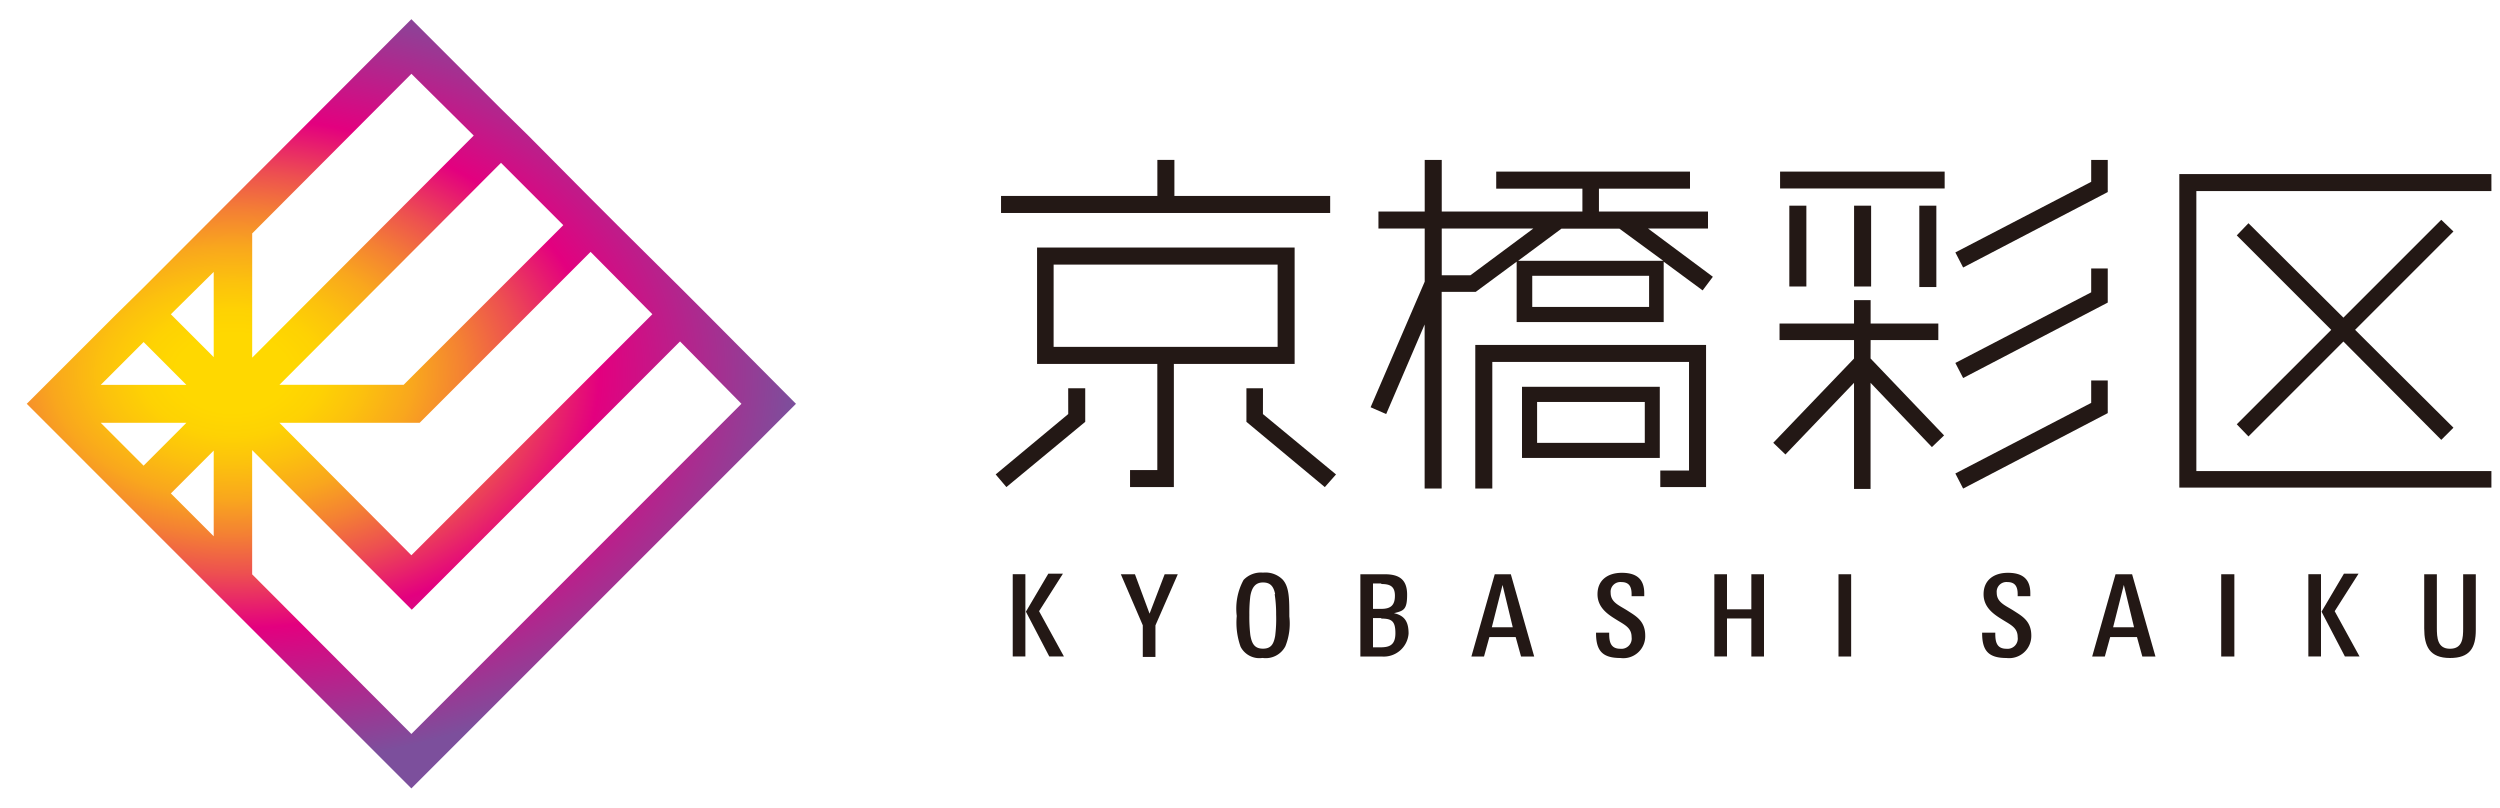 <svg id="link" xmlns="http://www.w3.org/2000/svg" xmlns:xlink="http://www.w3.org/1999/xlink" width="130" height="42" viewBox="0 0 130 42">
  <defs>
    <radialGradient id="radial-gradient" cx="0.268" cy="0.458" r="0.732" gradientTransform="translate(0 0.139) scale(1 0.7)" gradientUnits="objectBoundingBox">
      <stop offset="0.1" stop-color="#ffd800"/>
      <stop offset="0.16" stop-color="#fed203"/>
      <stop offset="0.23" stop-color="#fcc20d"/>
      <stop offset="0.32" stop-color="#f9a71d"/>
      <stop offset="0.41" stop-color="#f48133"/>
      <stop offset="0.51" stop-color="#ed5050"/>
      <stop offset="0.61" stop-color="#e61672"/>
      <stop offset="0.65" stop-color="#e3007f"/>
      <stop offset="1" stop-color="#7c4f9c"/>
    </radialGradient>
  </defs>
  <rect id="bg" width="130" height="42" fill="none"/>
  <g id="アートワーク_5" data-name="アートワーク 5" transform="translate(0.733 0.745)">
    <g id="グループ化_1283" data-name="グループ化 1283" transform="translate(0 0)">
      <g id="グループ化_1282" data-name="グループ化 1282" transform="translate(0.658 0.253)">
        <path id="パス_3022" data-name="パス 3022" d="M42.6,21,37.97,16.343h0l-1.418-1.418h0l-3.241-3.216h0l-1.418-1.418h0L28.678,7.051h0L27.26,5.659h0L22.6,1,8.676,14.95h0L7.259,16.343h0L2.6,21,7.259,25.66h0l1.418,1.418h0L22.6,41Zm-2.836,0L22.6,38.168l-8.279-8.3V23.407l8.3,8.3,13.95-13.951Zm-4.633-4.659L22.6,28.875l-6.861-6.887h7.292L31.919,13.1ZM30.5,11.71l-8.3,8.3H15.741L27.261,8.469ZM25.843,7.051,14.323,18.6V12.14l8.279-8.3ZM12.322,14.141v4.431l-2.228-2.228ZM10.9,20.015H6.448l2.228-2.228ZM6.448,21.989H10.9L8.676,24.217Zm5.874,1.443v4.456L10.094,25.66Z" transform="translate(-2.6 -1)" fill="url(#radial-gradient)"/>
        <g id="グループ化_1281" data-name="グループ化 1281" transform="translate(50.385 7.317)">
          <g id="グループ化_1279" data-name="グループ化 1279" transform="translate(0)">
            <path id="パス_3023" data-name="パス 3023" d="M219.815,31.774h-8.1V29.9h-.886v1.874H202.7v.886h17.115Z" transform="translate(-202.422 -29.9)" fill="#231815"/>
            <path id="パス_3024" data-name="パス 3024" d="M223.494,53.951V47.9H210.1v6.051h6.253v5.519h-1.418v.886h2.279V53.951Zm-12.532-5.165h11.647v4.279H210.961Z" transform="translate(-207.949 -43.343)" fill="#231815"/>
            <path id="パス_3025" data-name="パス 3025" d="M205.373,78.142,201.6,81.281l.557.658,4.1-3.393V76.8h-.886Z" transform="translate(-201.601 -64.926)" fill="#231815"/>
            <path id="パス_3026" data-name="パス 3026" d="M405.764,31.04,398.7,34.711l.405.785,7.52-3.924V29.9h-.861Z" transform="translate(-348.798 -29.9)" fill="#231815"/>
            <path id="パス_3027" data-name="パス 3027" d="M405.764,53.44,398.7,57.112l.405.785,7.52-3.924V52.2h-.861Z" transform="translate(-348.798 -46.554)" fill="#231815"/>
            <path id="パス_3028" data-name="パス 3028" d="M405.764,76.365,398.7,80.036l.405.785,7.52-3.924V75.2h-.861Z" transform="translate(-348.798 -63.73)" fill="#231815"/>
            <path id="パス_3029" data-name="パス 3029" d="M253.961,76.8H253.1v1.747l4.077,3.393.582-.658-3.8-3.139Z" transform="translate(-240.062 -64.926)" fill="#231815"/>
            <rect id="長方形_1833" data-name="長方形 1833" width="0.886" height="4.203" transform="translate(44.636 2.38)" fill="#231815"/>
            <rect id="長方形_1834" data-name="長方形 1834" width="0.886" height="4.231" transform="translate(48.028 2.38)" fill="#231815"/>
            <rect id="長方形_1835" data-name="長方形 1835" width="0.886" height="4.203" transform="translate(41.269 2.38)" fill="#231815"/>
            <path id="パス_3030" data-name="パス 3030" d="M366.364,60.776h3.52v-.861h-3.52V58.7H365.5v1.215h-3.873v.861H365.5v.962l-4.2,4.38.633.608L365.5,63v5.519h.86V63l3.19,3.342.633-.608-3.823-4Z" transform="translate(-320.867 -51.408)" fill="#231815"/>
            <rect id="長方形_1836" data-name="長方形 1836" width="8.558" height="0.878" transform="translate(40.788 0.608)" fill="#231815"/>
            <path id="パス_3031" data-name="パス 3031" d="M300.1,75.369h.886V68.786h10.229v5.646h-1.494v.861h2.38V67.9h-12Z" transform="translate(-275.162 -58.279)" fill="#231815"/>
            <path id="パス_3032" data-name="パス 3032" d="M309.7,80.2h7.165V76.5H309.7Zm.785-2.911h5.6v2.127h-5.6Z" transform="translate(-282.332 -64.702)" fill="#231815"/>
            <path id="パス_3033" data-name="パス 3033" d="M296.145,33.47v-.886h-5.671v-1.19h4.735v-.886H285.132v.886h4.482v1.19H282.3V29.9h-.886v2.684h-2.406v.886h2.406v2.76L278.6,42.762l.81.354,2-4.659V46.99h.886V36.762h1.772l2.127-1.57v3.14h7.646v-3.14l2.025,1.494.532-.709-3.368-2.507ZM283.79,35.9H282.3V33.47h4.76Zm9.292,1.646h-6.076v-1.62h6.076Zm.735-2.4h-7.545l2.253-1.671h3.013Z" transform="translate(-259.105 -29.9)" fill="#231815"/>
            <path id="パス_3034" data-name="パス 3034" d="M460.929,32.8H444.7V49.105h16.229v-.861H445.586V33.686H460.93Z" transform="translate(-383.152 -32.065)" fill="#231815"/>
            <path id="パス_3035" data-name="パス 3035" d="M467.134,42.2l-5.089,5.089-4.937-4.911-.608.633,4.912,4.912L456.5,52.834l.608.633,4.937-4.937,5.089,5.114.633-.633-5.114-5.089,5.114-5.114Z" transform="translate(-391.964 -39.086)" fill="#231815"/>
          </g>
          <g id="グループ化_1280" data-name="グループ化 1280" transform="translate(0.886 21.464)">
            <path id="パス_3036" data-name="パス 3036" d="M205.1,119.2v-4.278h.658V119.2Zm1.9,0-1.215-2.329,1.165-1.975h.76l-1.24,1.95,1.292,2.354Z" transform="translate(-205.1 -114.843)" fill="#231815"/>
            <path id="パス_3037" data-name="パス 3037" d="M229.1,117.659V119.3h-.658v-1.645L227.3,115h.734l.76,2.05.785-2.05h.683Z" transform="translate(-221.679 -114.918)" fill="#231815"/>
            <path id="パス_3038" data-name="パス 3038" d="M253.62,118.5a1.155,1.155,0,0,1-1.19.608,1.1,1.1,0,0,1-1.139-.582,3.725,3.725,0,0,1-.2-1.6,3.106,3.106,0,0,1,.354-1.874,1.24,1.24,0,0,1,1.013-.38,1.266,1.266,0,0,1,1.013.354c.354.38.354,1.013.354,1.924A3.16,3.16,0,0,1,253.62,118.5Zm-.532-2.709c-.076-.379-.228-.608-.633-.608s-.583.278-.658.709a7.471,7.471,0,0,0-.051.987,8.068,8.068,0,0,0,.051,1.038c.076.456.227.709.658.709s.557-.253.633-.658a7.143,7.143,0,0,0,.051-1.114,6.632,6.632,0,0,0-.076-1.063Z" transform="translate(-239.442 -114.674)" fill="#231815"/>
            <path id="パス_3039" data-name="パス 3039" d="M277.614,119.278H276.5V115h1.266c.76,0,1.165.278,1.165,1.063s-.178.836-.684.962c.583.127.76.481.76,1.063A1.294,1.294,0,0,1,277.614,119.278Zm-.026-3.8h-.431V116.8h.431c.481,0,.709-.178.709-.684s-.278-.608-.709-.608Zm0,1.8h-.431V118.8h.38c.456,0,.785-.1.785-.735s-.2-.76-.735-.76Z" transform="translate(-258.423 -114.918)" fill="#231815"/>
            <path id="パス_3040" data-name="パス 3040" d="M301.882,119.278l-.279-1.013h-1.367l-.279,1.013H299.3L300.515,115h.836l1.215,4.279Zm-.962-3.722-.557,2.2h1.088Z" transform="translate(-275.45 -114.918)" fill="#231815"/>
            <path id="パス_3041" data-name="パス 3041" d="M326.166,119.131c-.936,0-1.266-.379-1.266-1.291v-.025h.684v.051c0,.43.076.785.582.785a.532.532,0,0,0,.583-.608c0-.481-.354-.633-.76-.886s-1.013-.608-1.013-1.342.531-1.114,1.266-1.114,1.165.3,1.165,1.063v.152h-.658v-.1c0-.354-.1-.633-.532-.633a.506.506,0,0,0-.557.557c0,.506.456.658.887.936s.911.531.911,1.291a1.14,1.14,0,0,1-1.292,1.164Z" transform="translate(-294.568 -114.694)" fill="#231815"/>
            <path id="パス_3042" data-name="パス 3042" d="M351.124,119.278V117.3h-1.266v1.975H349.2V115h.658v1.823h1.266V115h.658v4.278Z" transform="translate(-312.716 -114.918)" fill="#231815"/>
            <path id="パス_3043" data-name="パス 3043" d="M374.7,119.278V115h.658v4.278Z" transform="translate(-331.76 -114.918)" fill="#231815"/>
            <path id="パス_3044" data-name="パス 3044" d="M405.466,119.131c-.937,0-1.266-.379-1.266-1.291v-.025h.684v.051c0,.43.076.785.582.785a.532.532,0,0,0,.582-.608c0-.481-.354-.633-.76-.886s-1.013-.608-1.013-1.342.532-1.114,1.266-1.114,1.165.3,1.165,1.063v.152h-.658v-.1c0-.354-.1-.633-.532-.633a.506.506,0,0,0-.557.557c0,.506.456.658.887.936s.911.531.911,1.291a1.153,1.153,0,0,1-1.291,1.164Z" transform="translate(-353.791 -114.694)" fill="#231815"/>
            <path id="パス_3045" data-name="パス 3045" d="M429.408,119.278l-.279-1.013h-1.392l-.279,1.013H426.8L428.015,115h.861l1.215,4.279Zm-.962-3.722-.557,2.2h1.088Z" transform="translate(-370.669 -114.918)" fill="#231815"/>
            <path id="パス_3046" data-name="パス 3046" d="M453.3,119.278V115h.684v4.278Z" transform="translate(-390.459 -114.918)" fill="#231815"/>
            <path id="パス_3047" data-name="パス 3047" d="M471.2,119.2v-4.278h.658V119.2Zm1.9,0-1.215-2.329,1.165-1.975h.76l-1.24,1.95,1.292,2.354Z" transform="translate(-403.828 -114.843)" fill="#231815"/>
            <path id="パス_3048" data-name="パス 3048" d="M496.341,119.355c-1.063,0-1.342-.608-1.342-1.544V115h.658v2.785c0,.506.026,1.089.683,1.089s.684-.557.684-1.063V115h.658v2.886C497.684,118.848,497.354,119.355,496.341,119.355Z" transform="translate(-421.602 -114.918)" fill="#231815"/>
          </g>
        </g>
      </g>
      <rect id="長方形_1837" data-name="長方形 1837" width="129.125" height="40.51" fill="none"/>
    </g>
  </g>
</svg>
